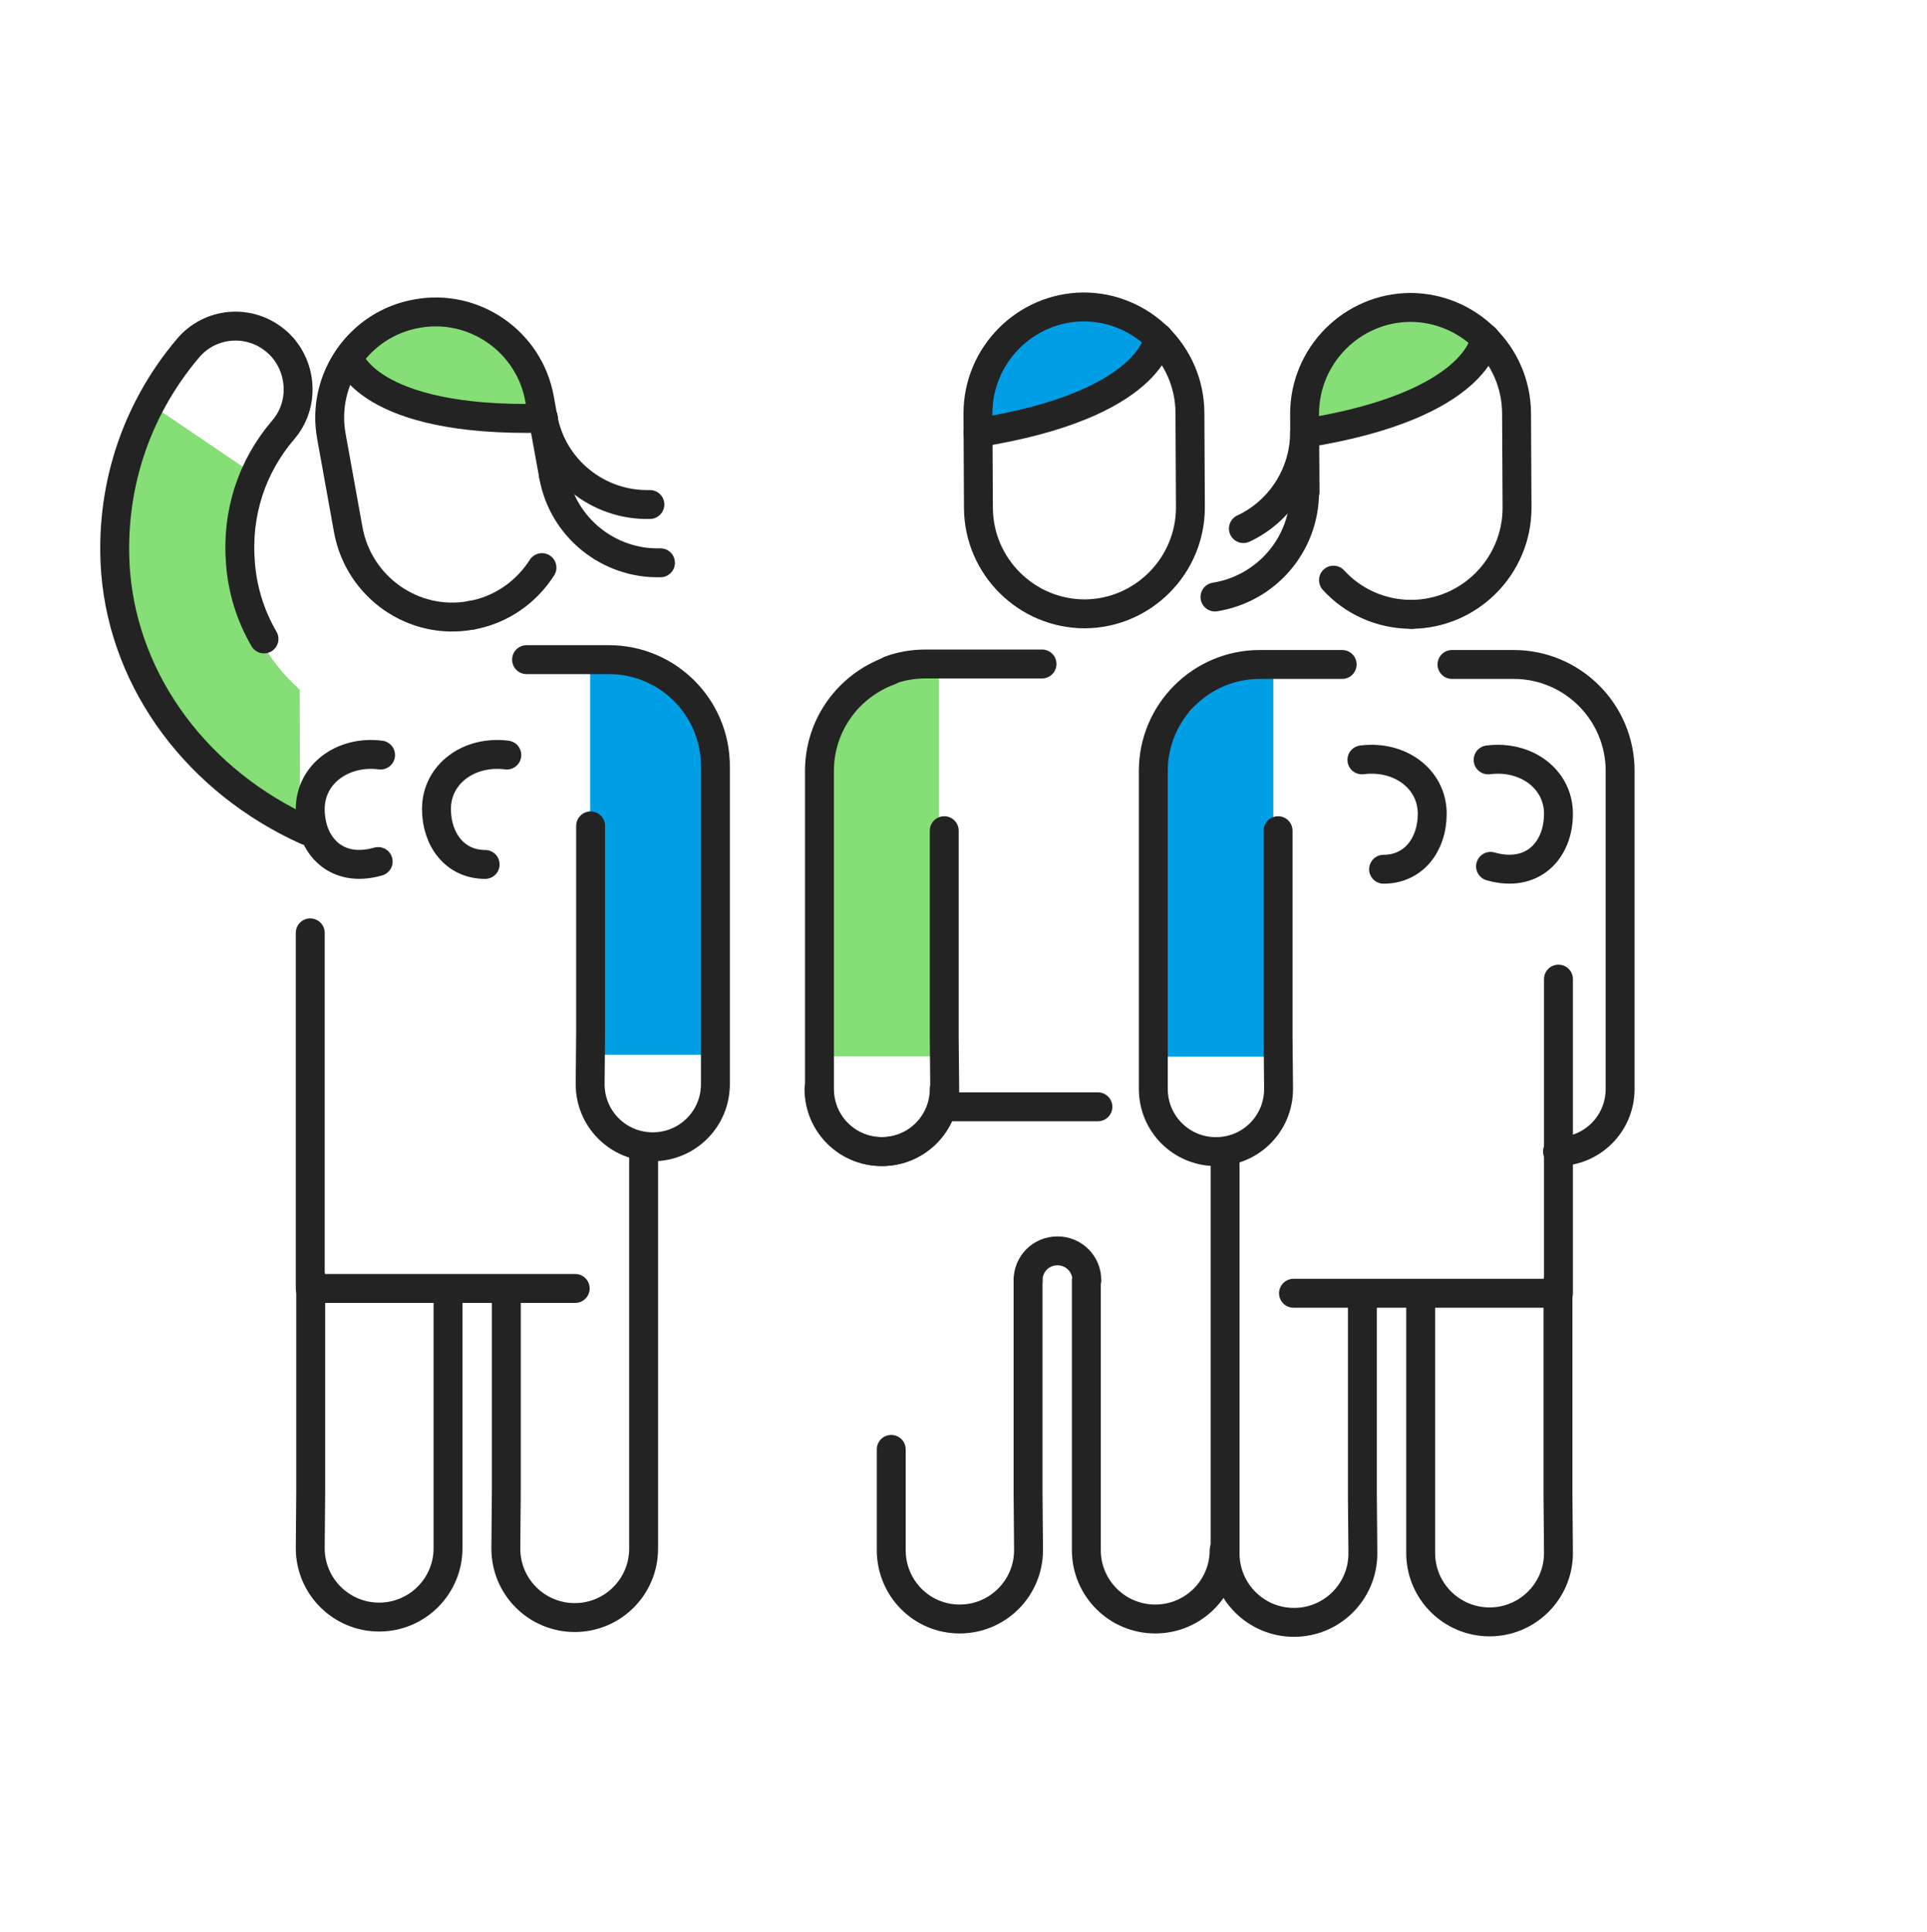 <?xml version="1.0" encoding="utf-8"?>
<!-- Generator: Adobe Illustrator 27.0.1, SVG Export Plug-In . SVG Version: 6.00 Build 0)  -->
<svg version="1.1" id="Layer_1" xmlns="http://www.w3.org/2000/svg" xmlns:xlink="http://www.w3.org/1999/xlink" x="0px" y="0px"
	 viewBox="0 0 400 401" style="enable-background:new 0 0 400 401;" xml:space="preserve">
<style type="text/css">
	.st0{fill:none;stroke:#232323;stroke-width:6;stroke-linecap:round;stroke-linejoin:round;stroke-miterlimit:10;}
	.st1{fill:#85DE76;}
	.st2{fill:#009EE5;}
</style>
<path class="st0" d="M196,226c0,7.2-5.8,13-13,13s-13-5.8-13-13"/>
<path class="st1" d="M194.9,229.6v-91.7l-10.1,1.5l-7.1,8.2l-5.1,4.2l-1.5,8v22.6l0.1,36.8h22.5v10.4H194.9z"/>
<path class="st0" d="M227.9,229.7h-30.4"/>
<path class="st0" d="M184.7,139.1c2.4-0.9,4.9-1.3,7.5-1.3h5.7c0.5,0,18.4,0,18.4,0"/>
<path class="st0" d="M196,172.4v42.9l0.1,10.7c0,7.2-5.8,13-13,13c-7.2,0-13-5.8-13-13v-19v-47c0-9.6,6.1-17.7,14.6-20.8"/>
<path class="st0" d="M213.4,265.7v44.2l0.1,11.8c0,7.9-6.4,14.3-14.3,14.3c-7.9,0-14.2-6.4-14.2-14.3v-20.9"/>
<path class="st0" d="M254.1,321.7c0,7.9-6.4,14.3-14.3,14.3c-7.9,0-14.3-6.4-14.3-14.3v-20.9v-35"/>
<path class="st0" d="M225.6,265.7c0-3.4-2.7-6.1-6.1-6.1s-6.1,2.7-6.1,6.1"/>
<path class="st2" d="M208.2,89c21.1-4.3,27.5-8.3,29.5-16.4l0.1-0.3c1.6-6.4-6.8-7.3-5.8-7.1C209.5,59.6,196.1,91.4,208.2,89z"/>
<path class="st0" d="M247.1,105.3c0,12.1-9.8,22-21.9,22.1c-12.1,0-22-9.8-22.1-21.9L203,85.8c0-12.1,9.8-22,21.9-22.1
	c12.1,0,22,9.8,22.1,21.9L247.1,105.3z"/>
<path class="st0" d="M240.5,70.1c0,0-1.2,13.9-37.5,19.7"/>
<path class="st1" d="M284.4,66.6l-9.6,7.8l-4,10.8l2,4.5l14.1-2.9l12.5-4.9l5.1-5.3l1.4-5.3l-0.6-4.7l-10.9-2.7L284.4,66.6z"/>
<path class="st0" d="M293,127.5c-6.4,0-12.2-2.7-16.2-7.1"/>
<path class="st0" d="M270.9,102l-0.1-16.1c0-12.1,9.8-22,21.9-22.1c12.1,0,22,9.8,22.1,21.9l0.1,19.7c0,12.1-9.8,22-21.9,22.1"/>
<path class="st0" d="M308.3,70.2c0,0-1.2,13.9-37.4,19.7"/>
<path class="st2" d="M264.3,229.7V138l-10.2,1.4l-7.1,8.2l-5,4.3l-1.5,8v22.5l0.1,36.9h22.5v10.4H264.3z"/>
<path class="st0" d="M265.3,172.4v42.9l0.1,10.7c0,7.2-5.8,13-13,13c-7.2,0-13-5.8-13-13v-19v-47c0-12.2,9.9-22.1,22.1-22.1h5.7
	c0.5,0,11.4,0,11.4,0"/>
<path class="st0" d="M323.3,239c7.2,0,13-5.8,13-13v-19v-47c0-12.2-9.9-22.1-22.1-22.1h-12.8"/>
<path class="st0" d="M282.8,270.5v40.1l0.1,11.8c0,7.9-6.4,14.3-14.3,14.3c-7.9,0-14.3-6.4-14.3-14.3v-20.9v-62.3"/>
<path class="st0" d="M323.4,265.9v44.6l0.1,11.8c0,7.9-6.4,14.3-14.3,14.3c-7.9,0-14.3-6.4-14.3-14.3v-20.9v-30.9"/>
<path class="st0" d="M308.9,157.7c7.8-1,14.6,3.9,14.6,11.2c0,7.6-5.4,13.4-14.1,10.9"/>
<path class="st0" d="M282.7,157.7c7.8-1,14.6,3.9,14.6,11.2c0,6.3-3.8,11.5-10.1,11.5"/>
<path class="st0" d="M323.5,268.4v-65.2"/>
<path class="st0" d="M322.2,268.4h-53.7"/>
<path class="st0" d="M270.8,102.1c0,11-8,20.1-18.6,21.8"/>
<path class="st0" d="M270.8,89.7c0,8.8-5.2,16.5-12.7,20"/>
<path class="st1" d="M53.1,98.7c-2.8,5.9-4,12.5-3.5,19.2c0.8,9.8,5.3,18.7,12.6,25.2l0.1,30c-21.9-10.2-36.8-30.3-38.6-53.1
	c-1-12.7,1.7-25.1,7.7-36L53.1,98.7z"/>
<path class="st2" d="M122.5,137.6l7.7,0.8c7.7,1.1,15.7,8.5,17.2,16.6l0.5,2.9c0.5,2.6,0.3,61,0.3,61h-25.7V137.6z"/>
<path class="st1" d="M95.2,66.3l10.8,6l5.9,9.9l-1.2,4.7l-14.3-0.3L83.2,84l-6-4.2l-2.3-5L74.7,70l10.2-4.5L95.2,66.3z"/>
<path class="st0" d="M97.8,127.7c6.3-1.1,11.5-4.9,14.7-9.9"/>
<path class="st0" d="M114.9,98.7L112,82.8c-2.1-11.9-13.6-19.9-25.5-17.7c-11.9,2.1-19.9,13.6-17.7,25.5l3.5,19.4
	c2.2,11.9,13.6,19.9,25.5,17.7"/>
<path class="st0" d="M72.4,74.2c0,0,3.7,13.5,40.4,12.6"/>
<path class="st0" d="M122.6,171.4v42.9l-0.1,10.7c0,7.2,5.8,13,13,13c7.2,0,13-5.8,13-13v-19v-47c0-12.2-9.9-22.1-22.1-22.1h-5.7
	c-0.5,0-11.4,0-11.4,0"/>
<path class="st0" d="M105.1,269.5v40.1l-0.1,11.8c0,7.9,6.4,14.3,14.3,14.3s14.3-6.4,14.3-14.3v-40.9v-42.3"/>
<path class="st0" d="M64.5,264.9v44.6l-0.1,11.8c0,7.9,6.4,14.3,14.3,14.3S93,329.2,93,321.3v-20.9v-30.9"/>
<path class="st0" d="M79,156.7c-7.8-1-14.6,3.9-14.6,11.2c0,7.6,5.4,13.4,14.1,10.9"/>
<path class="st0" d="M105.2,156.7c-7.8-1-14.6,3.9-14.6,11.2c0,6.3,3.8,11.5,10.1,11.5"/>
<path class="st0" d="M64.4,267.4v-73.8"/>
<path class="st0" d="M65.7,267.4h53.7"/>
<path class="st0" d="M114.9,98.7c1.9,10.8,11.5,18.4,22.2,18.1"/>
<path class="st0" d="M112.7,86.6c1.9,10.8,11.5,18.4,22.2,18.1"/>
<path class="st0" d="M54.8,132.6c-2.8-4.8-4.5-10.2-4.9-15.9c-0.8-10.1,2.3-19.8,8.9-27.5c3.8-4.4,4-10.7,1.1-15.4
	c-0.7-1.1-1.5-2.1-2.6-3c-5.5-4.7-13.7-4-18.3,1.5c-11,13-16.3,29.5-15,46.5c1.9,23.2,17.3,43.5,39.7,53.6"/>
</svg>
